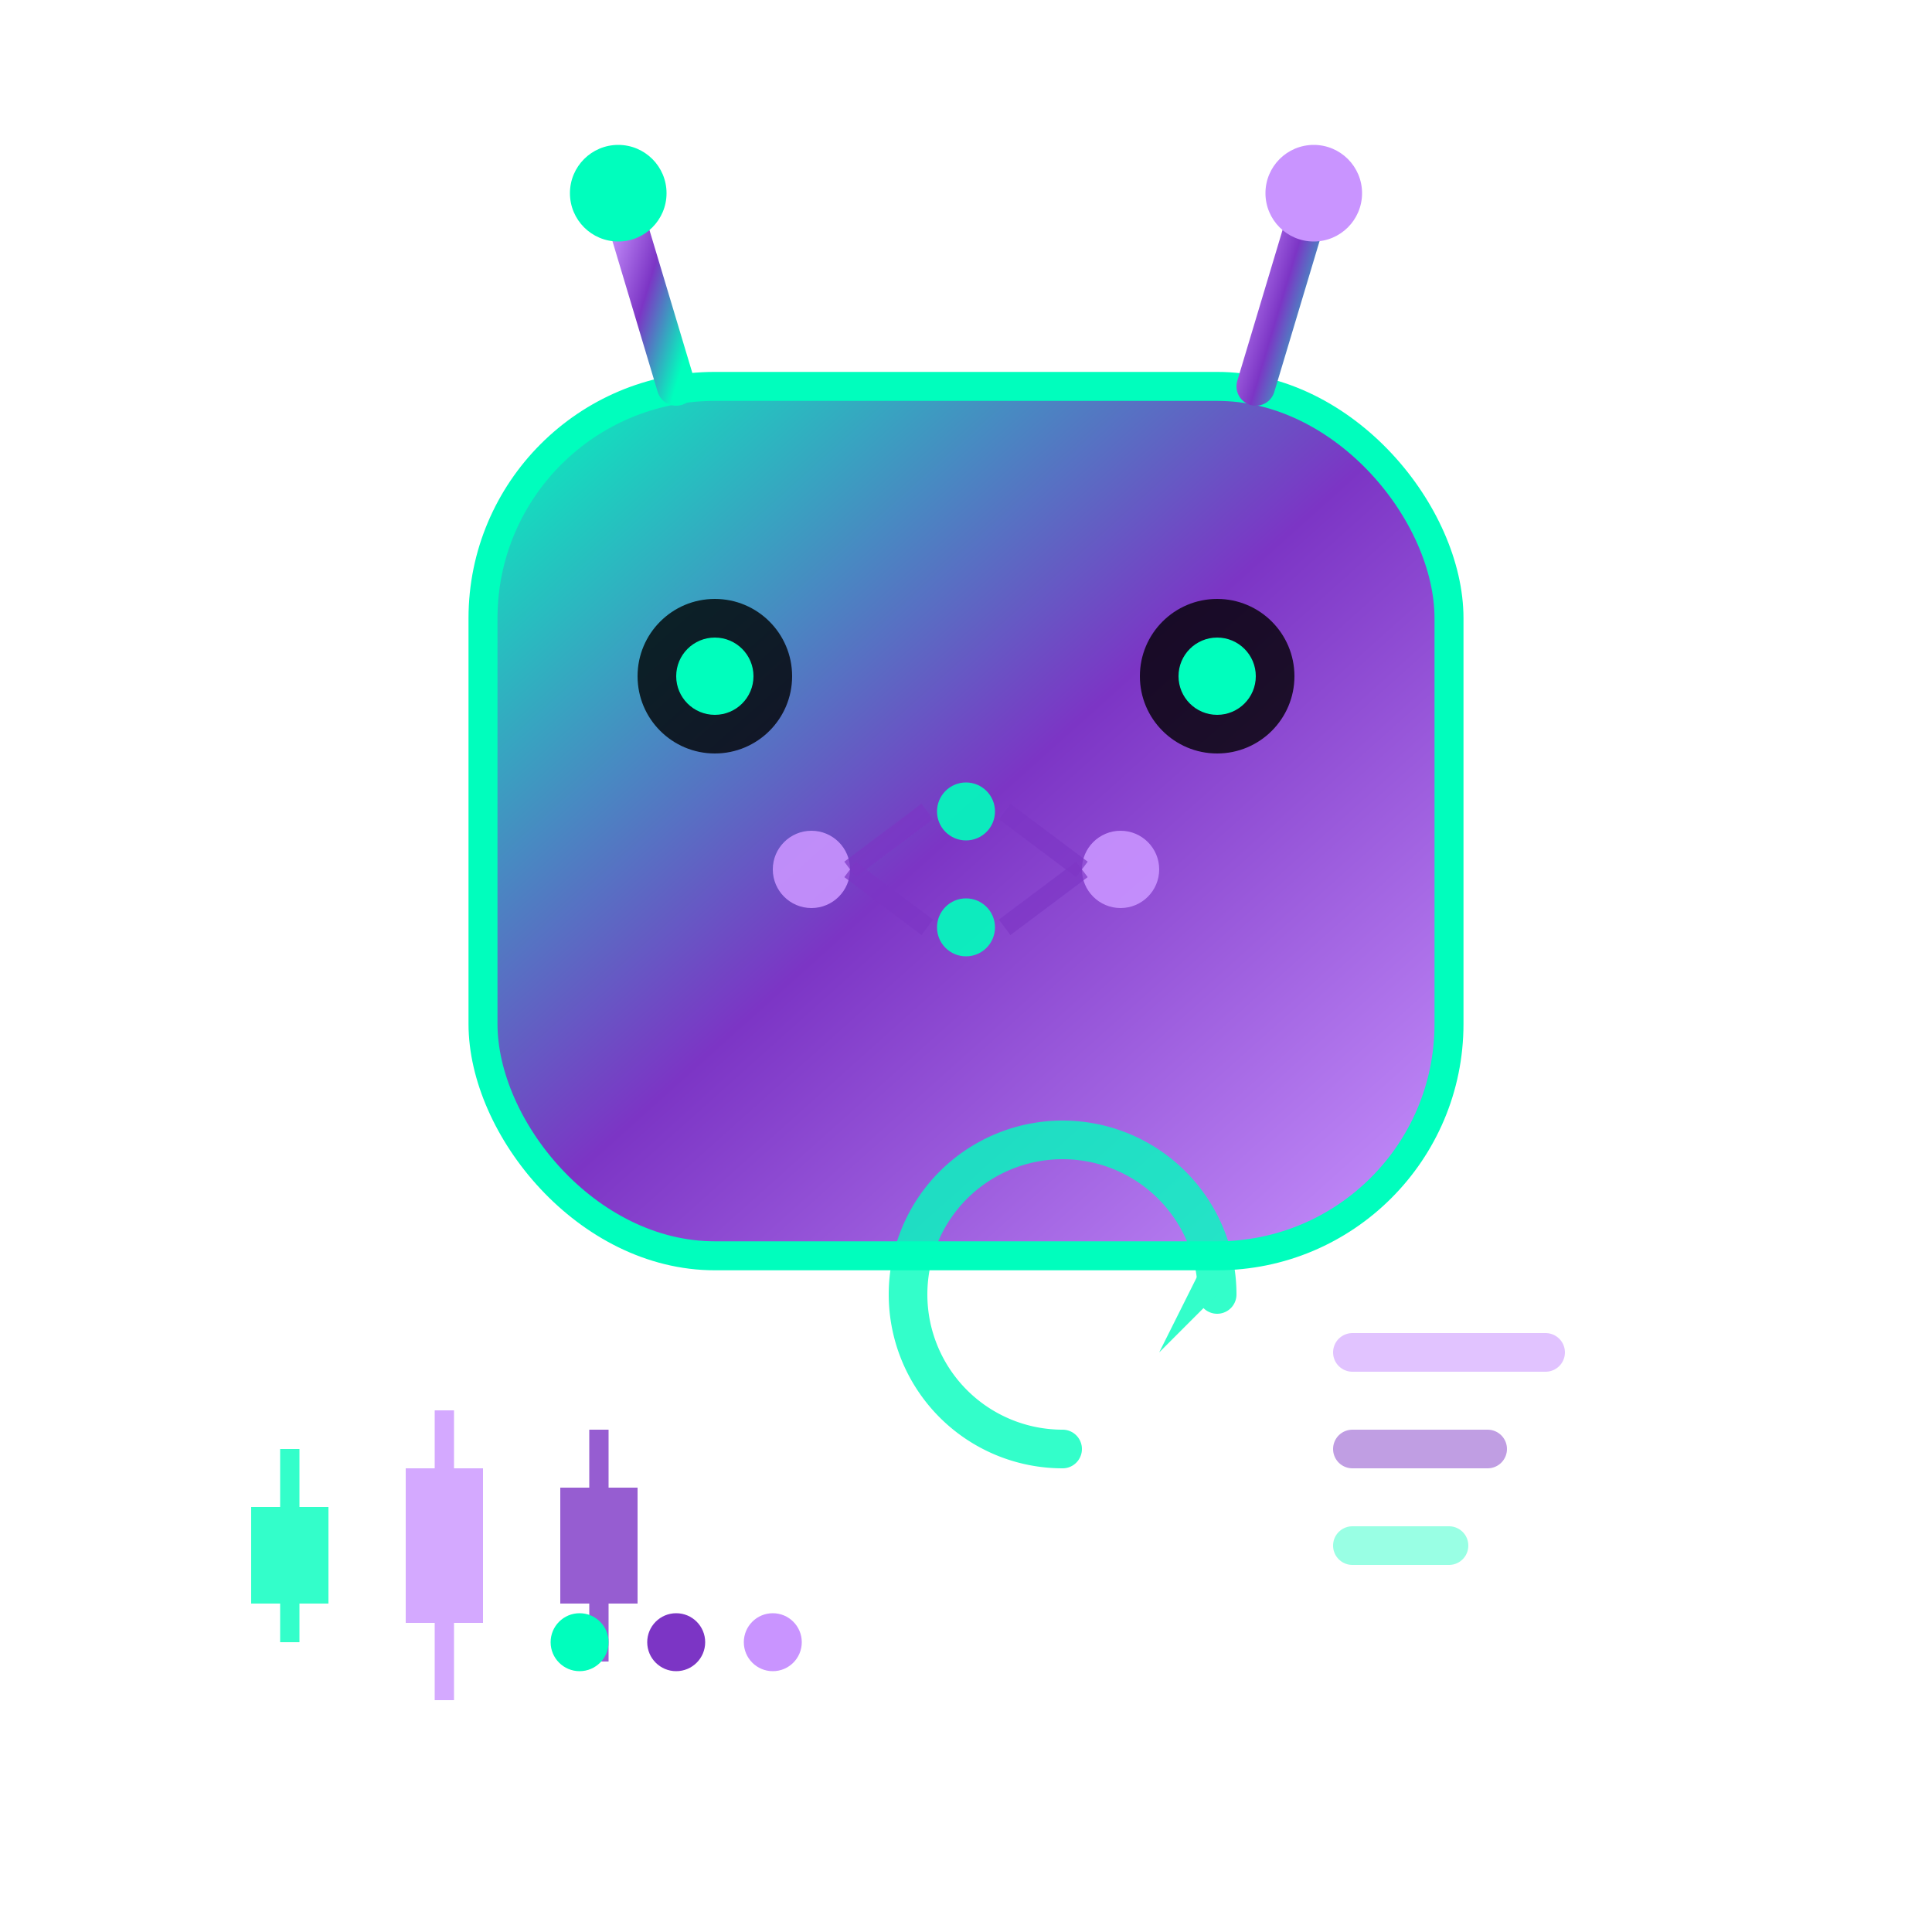 <svg viewBox="0 0 100 100" xmlns="http://www.w3.org/2000/svg">
  <defs>
    <!-- Primary gradient for main elements -->
    <linearGradient id="primaryGradient" x1="0%" y1="0%" x2="100%" y2="100%">
      <stop offset="0%" style="stop-color:#00FEBD"/>
      <stop offset="50%" style="stop-color:#7C35C5"/>
      <stop offset="100%" style="stop-color:#C994FF"/>
    </linearGradient>
    
    <!-- Secondary gradient for accents -->
    <linearGradient id="accentGradient" x1="0%" y1="0%" x2="100%" y2="100%">
      <stop offset="0%" style="stop-color:#C994FF"/>
      <stop offset="50%" style="stop-color:#7C35C5"/>
      <stop offset="100%" style="stop-color:#00FEBD"/>
    </linearGradient>
    
    <!-- Glow effect -->
    <filter id="glow">
      <feGaussianBlur stdDeviation="2" result="coloredBlur"/>
      <feMerge> 
        <feMergeNode in="coloredBlur"/>
        <feMergeNode in="SourceGraphic"/>
      </feMerge>
    </filter>
  </defs>
  
  <!-- Bot body/head (rounded rectangle) -->
  <rect x="25" y="20" width="50" height="45" rx="12" ry="12" 
        fill="url(#primaryGradient)" 
        stroke="#00FEBD" 
        stroke-width="1.5" 
        filter="url(#glow)"/>
  
  <!-- Bot eyes -->
  <circle cx="37" cy="35" r="4" fill="#000" opacity="0.8"/>
  <circle cx="63" cy="35" r="4" fill="#000" opacity="0.8"/>
  <circle cx="37" cy="35" r="2" fill="#00FEBD"/>
  <circle cx="63" cy="35" r="2" fill="#00FEBD"/>
  
  <!-- AI/ML brain symbol (neural network nodes) -->
  <g transform="translate(42, 45)" opacity="0.9">
    <circle cx="0" cy="0" r="2" fill="#C994FF"/>
    <circle cx="8" cy="-3" r="1.5" fill="#00FEBD"/>
    <circle cx="8" cy="3" r="1.5" fill="#00FEBD"/>
    <circle cx="16" cy="0" r="2" fill="#C994FF"/>
    
    <!-- Neural connections -->
    <line x1="2" y1="0" x2="6" y2="-3" stroke="#7C35C5" stroke-width="1" opacity="0.7"/>
    <line x1="2" y1="0" x2="6" y2="3" stroke="#7C35C5" stroke-width="1" opacity="0.7"/>
    <line x1="10" y1="-3" x2="14" y2="0" stroke="#7C35C5" stroke-width="1" opacity="0.7"/>
    <line x1="10" y1="3" x2="14" y2="0" stroke="#7C35C5" stroke-width="1" opacity="0.7"/>
  </g>
  
  <!-- Bot antennas -->
  <line x1="35" y1="20" x2="32" y2="10" stroke="url(#accentGradient)" stroke-width="2" stroke-linecap="round"/>
  <line x1="65" y1="20" x2="68" y2="10" stroke="url(#accentGradient)" stroke-width="2" stroke-linecap="round"/>
  <circle cx="32" cy="10" r="2.5" fill="#00FEBD"/>
  <circle cx="68" cy="10" r="2.5" fill="#C994FF"/>
  
  <!-- Trading/Market symbols (candlesticks) -->
  <g transform="translate(15, 70)" opacity="0.8">
    <!-- Candlestick 1 -->
    <line x1="0" y1="5" x2="0" y2="15" stroke="#00FEBD" stroke-width="1"/>
    <rect x="-2" y="8" width="4" height="5" fill="#00FEBD"/>
    
    <!-- Candlestick 2 -->
    <line x1="8" y1="3" x2="8" y2="18" stroke="#C994FF" stroke-width="1"/>
    <rect x="6" y="6" width="4" height="8" fill="#C994FF"/>
    
    <!-- Candlestick 3 -->
    <line x1="16" y1="4" x2="16" y2="16" stroke="#7C35C5" stroke-width="1"/>
    <rect x="14" y="7" width="4" height="6" fill="#7C35C5"/>
  </g>
  
  <!-- Liquidity/Exchange arrows -->
  <g transform="translate(55, 75)" opacity="0.8">
    <!-- Circular arrow (representing continuous trading) -->
    <path d="M 0 0 A 8 8 0 1 1 8 -8" 
          fill="none" 
          stroke="#00FEBD" 
          stroke-width="2" 
          stroke-linecap="round"/>
    <polygon points="8,-8 5,-5 8,-11" fill="#00FEBD"/>
    
    <!-- Speed/performance indicators -->
    <line x1="15" y1="-5" x2="25" y2="-5" stroke="#C994FF" stroke-width="2" stroke-linecap="round" opacity="0.7"/>
    <line x1="15" y1="0" x2="22" y2="0" stroke="#7C35C5" stroke-width="2" stroke-linecap="round" opacity="0.6"/>
    <line x1="15" y1="5" x2="20" y2="5" stroke="#00FEBD" stroke-width="2" stroke-linecap="round" opacity="0.5"/>
  </g>
  
  <!-- Performance indicator dots -->
  <g transform="translate(50, 85)">
    <circle cx="-20" cy="0" r="1.5" fill="#00FEBD">
      <animate attributeName="opacity" values="0.3;1;0.3" dur="2s" repeatCount="indefinite"/>
    </circle>
    <circle cx="-15" cy="0" r="1.5" fill="#7C35C5">
      <animate attributeName="opacity" values="0.3;1;0.3" dur="2s" begin="0.5s" repeatCount="indefinite"/>
    </circle>
    <circle cx="-10" cy="0" r="1.5" fill="#C994FF">
      <animate attributeName="opacity" values="0.3;1;0.3" dur="2s" begin="1s" repeatCount="indefinite"/>
    </circle>
  </g>
</svg>